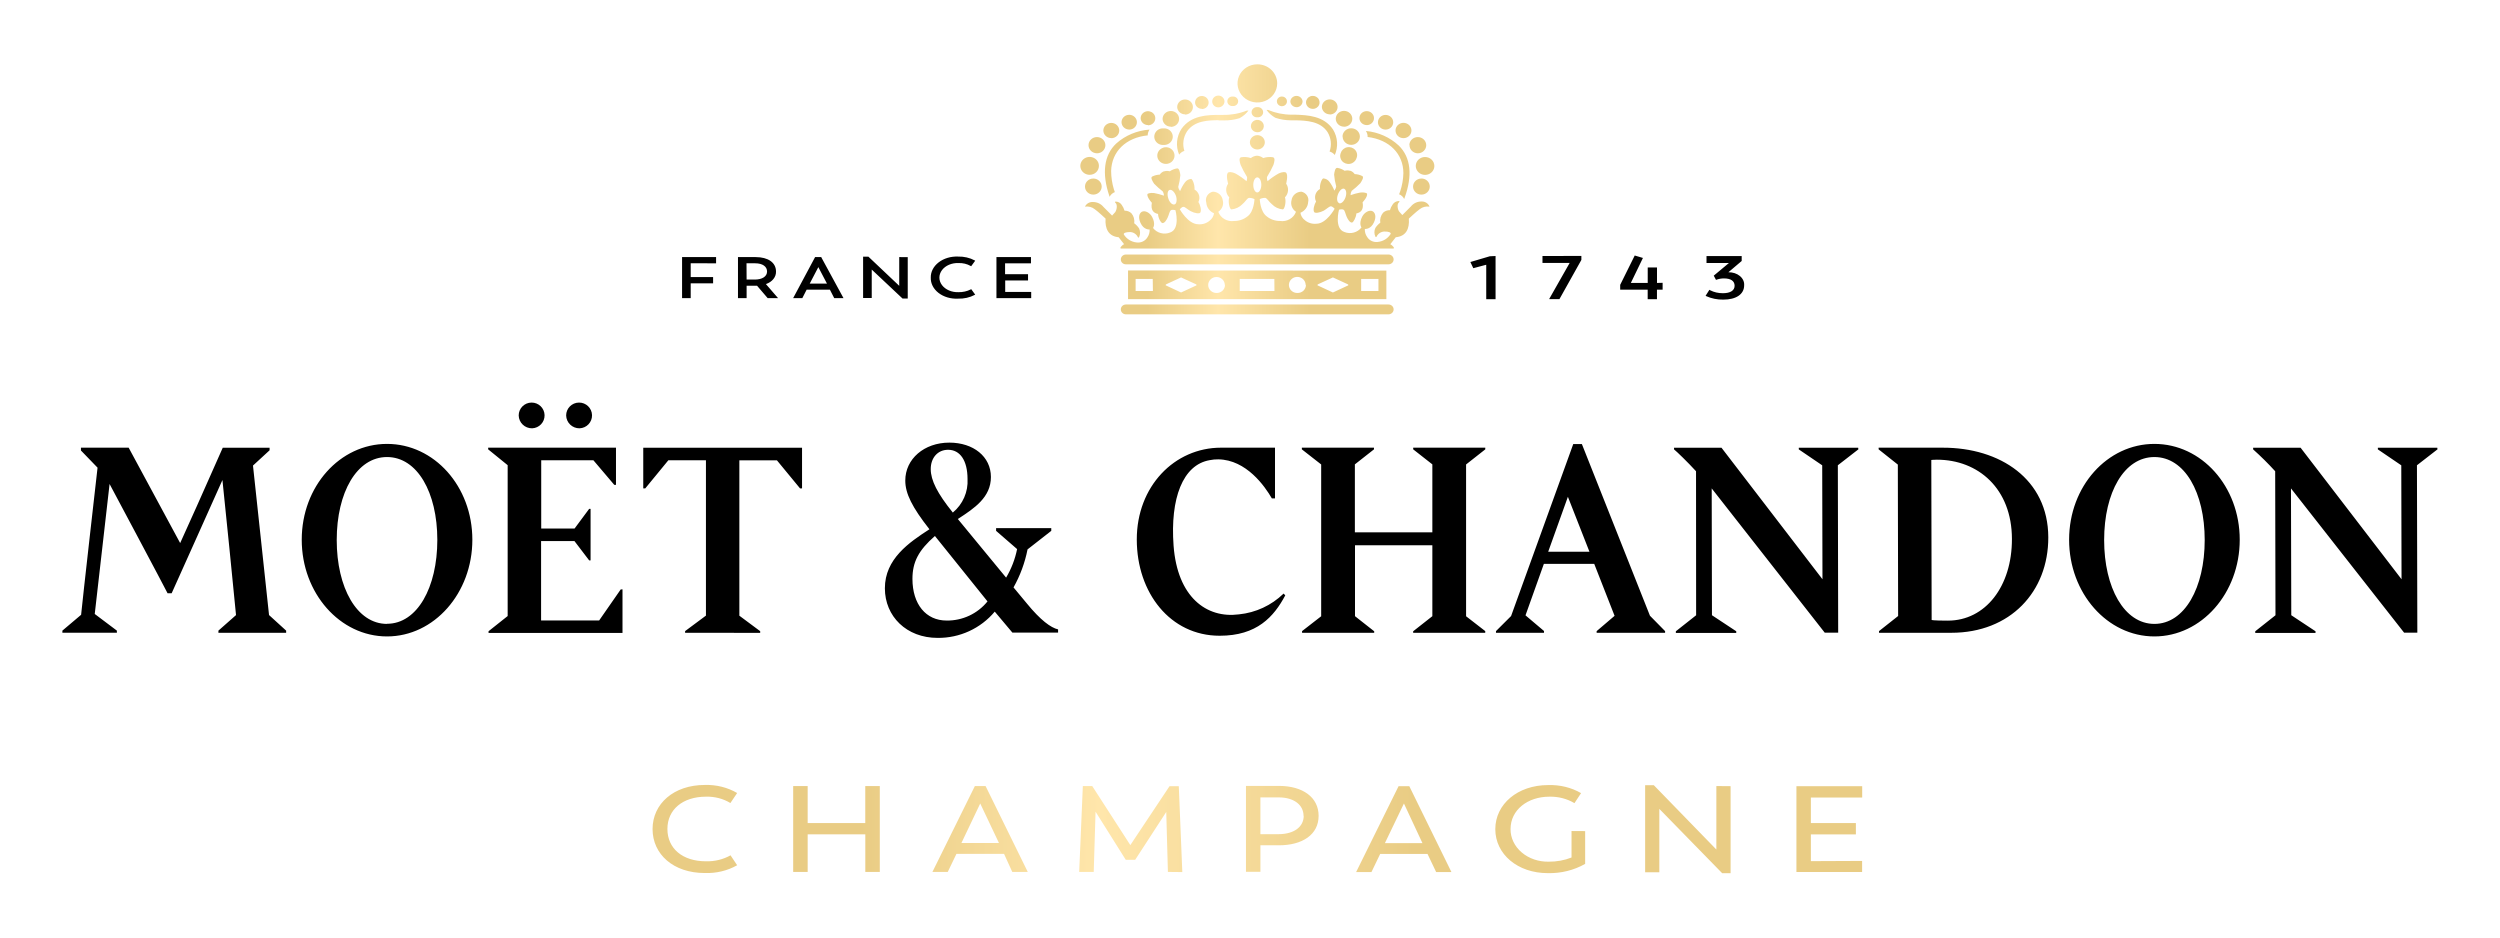 <?xml version="1.0" encoding="UTF-8"?>
<svg width="400" height="150" version="1.1" xmlns="http://www.w3.org/2000/svg">
 <defs>
  <linearGradient id="b" x1="10.467" x2="31.93" y1="185.97" y2="185.97" gradientTransform="matrix(9.019 0 0 .658 10 10.29)" gradientUnits="userSpaceOnUse">
   <stop stop-color="#E9CC84" offset=".17"/>
   <stop stop-color="#FFE6AB" offset=".37"/>
   <stop stop-color="#E9CC84" offset=".63"/>
   <stop stop-color="#E9CC84" offset=".92"/>
  </linearGradient>
  <linearGradient id="a" x1="56.541" x2="76.081" y1="9.761" y2="9.761" gradientTransform="matrix(2.899 0 0 2.047 10 10.29)" gradientUnits="userSpaceOnUse">
   <stop stop-color="#E9CC84" offset=".17"/>
   <stop stop-color="#FFE6AB" offset=".37"/>
   <stop stop-color="#E9CC84" offset=".63"/>
   <stop stop-color="#E9CC84" offset=".92"/>
  </linearGradient>
 </defs>
 <g>
  <path d="m104.41 132.65c0-4.049 3.392-7.057 8.358-7.057 1.839-0.057 3.65 0.394 5.175 1.289l-1.08 1.604c-1.142-0.701-2.517-1.058-3.914-1.017-3.692 0-6.164 2.052-6.164 5.163 0 3.111 2.403 5.175 6.164 5.175 1.393 0.038 2.767-0.295 3.935-0.956l1.059 1.586c-1.532 0.876-3.343 1.312-5.175 1.247-5.036 0-8.358-3.008-8.358-7.033zm36.358-6.881v13.738h-2.319v-6.016h-9.222v6.016h-2.319v-13.738h2.319v5.925h9.215v-5.925zm19.879 10.846h-7.613l-1.393 2.893h-2.452l6.791-13.738h1.713l6.749 13.738h-2.479zm-6.819-1.737h6.004l-2.995-6.319zm33.036 4.63-0.265-9.593-4.973 7.656h-1.504l-4.834-7.698-0.293 9.635h-2.326l0.585-13.738h1.504l6.095 9.448 6.269-9.423h1.484l0.564 13.738zm24.113-8.97c0 3.026-2.633 4.709-6.345 4.709h-2.967v4.237h-2.312v-13.738h5.37c3.671 0.024 6.255 1.785 6.255 4.793zm-2.41 0c0-1.779-1.574-2.954-3.956-2.954h-2.946v5.883h2.946c2.438-0.018 3.984-1.168 3.984-2.947zm19.837 6.095h-7.578l-1.393 2.893h-2.452l6.791-13.738h1.713l6.742 13.738h-2.445zm-6.819-1.737h6.004l-2.96-6.337zm32.039-1.919v5.241c-1.772 1.016-3.861 1.534-5.983 1.483-4.813 0-8.393-3.026-8.393-7.033s3.58-7.057 8.456-7.057c1.868-0.063 3.711 0.388 5.266 1.289l-1.059 1.604c-1.179-0.708-2.587-1.071-4.019-1.035-3.483 0-6.206 2.13-6.206 5.181-0.014 1.404 0.63 2.753 1.783 3.737 1.153 0.984 2.717 1.518 4.332 1.48 1.256 0.013 2.499-0.214 3.643-0.666v-4.237zm23.271-7.19v13.92h-1.351l-10.051-10.289v10.144h-2.271v-13.926h1.393l10.002 10.289v-10.156zm21.042 11.959v1.779h-10.51v-13.738h10.524v1.816h-8.212v4.085h7.202v1.816h-7.202v4.279z" fill="url(#b)"/>
  <path d="m85.138 68.53c1.133-0.041 2.022-0.981 1.994-2.108-0.027-1.127-0.961-2.023-2.095-2.01-1.133 0.013-2.046 0.931-2.046 2.058 0.026 1.156 0.984 2.075 2.147 2.06zm7.593 0c1.133-0.041 2.022-0.981 1.994-2.108-0.027-1.127-0.961-2.023-2.095-2.01-1.133 0.013-2.046 0.931-2.046 2.058 0.026 1.156 0.984 2.075 2.147 2.06zm6.868 25.765v6.97h-21.432v-0.268l3.058-2.431v-24.137l-3.12-2.534v-0.268h20.452v5.947h-0.276l-3.341-3.935h-8.345v10.925h5.336l2.333-3.145h0.228v8.24h-0.228l-2.354-3.09h-5.336v12.703h9.29l3.451-4.965zm197.74-22.399-3.285 2.547 0.055 26.78h-2.154l-18.084-23.079 0.041 20.291 3.886 2.568v0.268h-9.663v-0.268l3.244-2.561-0.015-23.045c-1.311-1.435-3.071-3.138-3.52-3.495v-0.268h7.592l16.158 21.047-0.041-18.231-3.748-2.547v-0.268h9.504zm92.657 0-3.285 2.547 0.062 26.78h-2.119l-18.098-23.079 0.048 20.291 3.879 2.568v0.268h-9.643v-0.268l3.237-2.561-0.048-23.045c-1.115-1.225-2.292-2.391-3.527-3.495v-0.268h7.593l16.151 21.047-0.041-18.231-3.748-2.547v-0.268h9.511zm-160.82 13.28v-10.877l-3.065-2.403v-0.268h11.534v0.268l-3.071 2.417v24.288l3.065 2.376v0.268h-11.534v-0.24l3.071-2.417v-11.344h-12.376v11.344l3.071 2.417v0.24h-11.541v-0.268l3.058-2.376v-24.288l-3.092-2.417v-0.268h11.541v0.268l-3.058 2.403v10.877zm81.661-13.548h-10.257v0.268l3.072 2.438 0.048 24.226-3.058 2.417v0.268h11.568c9.422 0 15.537-6.558 15.516-15.278-0.022-9.318-7.744-14.358-16.89-14.338zm0.828 27.674c-2.471 0-2.602-0.11-2.602-0.11l-0.055-25.587s0-0.048 0.883-0.055c6.626 0 12.003 4.628 12.017 12.676 0.019 7.601-4.252 13.074-10.243 13.074zm-64.627 1.943h-7.682v-0.268l2.416-2.41 9.946-27.516h1.381l10.892 27.467 2.423 2.465v0.268h-10.954v-0.268l2.871-2.451-3.258-8.316h-8.055l-2.94 8.24 2.961 2.506zm7.275-12.964-3.451-8.796-3.154 8.796zm-192.39 11.543c-4.832 0-8.048-5.795-8.048-13.418s3.216-13.28 8.048-13.28c4.832 0 8.048 5.651 8.048 13.26s-3.216 13.418-8.048 13.418zm0-28.8c-7.537 0-13.646 6.785-13.646 15.334 0 8.549 6.109 15.471 13.646 15.471 7.537 0 13.653-6.922 13.653-15.471s-6.109-15.334-13.653-15.334zm282.78 28.8c-4.832 0-8.041-5.795-8.041-13.418s3.209-13.28 8.041-13.28 8.048 5.651 8.048 13.28-3.216 13.418-8.048 13.418zm0-28.8c-7.537 0-13.646 6.785-13.646 15.334 0 8.549 6.109 15.471 13.646 15.471 7.537 0 13.653-6.922 13.653-15.471s-6.109-15.334-13.653-15.334zm-139.33 23.944 0.269 0.288c-1.822 3.433-4.542 6.468-10.498 6.462-7.903 0-13.253-6.867-13.259-15.388-7e-3 -8.522 6.033-14.702 13.473-14.702h8.642v8.116h-0.504c-1.118-1.943-4.079-6.18-8.566-6.249-0.464-0.007-0.926 0.037-1.381 0.13-4.307 0.742-6.336 6.118-5.777 13.685 0.607 8.199 5.246 11.674 10.464 10.987 2.683-0.269 5.194-1.436 7.123-3.31zm-41.077 1.586-2.133-2.568c1.066-1.897 1.824-3.951 2.243-6.084l3.796-2.966v-0.439h-8.828v0.439l3.361 2.918c-0.324 1.61-0.919 3.154-1.76 4.566l-7.724-9.38 0.055-0.034c2.582-1.682 5.246-3.433 5.239-6.695-7e-3 -3.262-2.809-5.493-6.654-5.493-4.024 0-7.054 2.616-7.047 6.077 0 2.06 1.091 4.258 3.865 7.787-3.251 2.101-7.137 4.745-7.13 9.449 0 4.477 3.451 7.938 8.448 7.931 3.524 0.034 6.877-1.508 9.132-4.202l2.823 3.358h7.31v-0.515c-1.167-0.268-2.816-1.483-4.997-4.148zm-12.611-24.59c1.946 0 3.113 1.737 3.12 4.663 0.12 2.065-0.754 4.063-2.354 5.384-2.471-3.063-3.527-5.15-3.534-6.949-7e-3 -1.799 1.111-3.097 2.768-3.097zm-0.235 27.323c-3.306 0-5.453-2.609-5.46-6.661 0-2.692 0.973-4.573 3.596-6.867l8.414 10.465c-1.592 1.971-4.009 3.101-6.55 3.063zm-41.834 1.957v-0.268l3.334-2.479v-24.858h-6.012l-3.7 4.505h-0.318v-6.503h25.406v6.503h-0.318l-3.7-4.491h-6.012v24.858l3.334 2.479v0.268zm-63.833-0.343v0.343h-10.837v-0.343l2.816-2.486c-0.048-0.748-2.071-20.765-2.174-21.61-0.4 0.941-7.489 16.686-8.124 18.115h-0.656c-0.276-0.604-9.277-17.483-9.277-17.483l-2.374 20.799 3.541 2.664v0.343h-8.718v-0.343l2.996-2.534c0.152-1.724 2.63-23.539 2.63-23.539l-2.657-2.747v-0.453h7.634l8.241 15.265c0.773-1.662 4.072-9.03 6.812-15.251h7.496v0.405l-2.657 2.445c0.131 1.373 2.519 23.258 2.568 23.917z"/>
  <path d="m239.29 40.963v6.91h-1.492v-5.514l-2.072 0.551-0.47-0.998h0.041l3.073-0.91zm7.507 0v1.103h4.351l-3.26 5.741v0.05h1.623l3.508-6.27v-0.64zm18.323 4.307v-2.476h-1.485v2.476h-2.7l1.92-3.97v-0.033l-1.298-0.386-2.327 4.693v0.778h4.399v1.522h1.485v-1.522h0.905v-1.103zm11.423-1.71 2.127-1.803v-0.783h-5.629v1.103h3.591l-2.431 2.029 0.359 0.678 0.138-0.05c0.36-0.124 0.748-0.188 1.14-0.187 1.098 0 1.699 0.414 1.699 1.175 0 0.761-0.691 1.191-1.865 1.191-0.719 0.007-1.425-0.154-2.03-0.463l-0.138-0.083-0.608 0.96 0.111 0.061c0.829 0.375 1.769 0.566 2.721 0.551 2.072 0 3.336-0.871 3.336-2.283 0.047-0.552-0.2-1.094-0.68-1.493-0.48-0.399-1.148-0.618-1.841-0.602zm-161.97-1.428v-0.998h-5.442v6.568h1.381v-2.366h3.584v-1.009h-3.584v-2.206zm9.918 5.57h-1.664l-1.699-1.985h-1.671v1.98h-1.381v-6.562h2.818c2.017 0 3.267 0.882 3.267 2.311 0.032 0.871-0.61 1.669-1.616 2.007zm-5.035-2.972h1.312c1.195 0 1.961-0.502 1.961-1.285 0-0.783-0.691-1.318-1.906-1.318h-1.381zm15.505 2.972h-1.485l-0.691-1.351h-3.723l-0.691 1.351h-1.471l0.062-0.11 3.453-6.458h1.001v0.05zm-4.027-4.963-1.381 2.642h2.763zm12.943-1.605v4.599l-4.931-4.665h-0.85v6.617h1.381v-4.555l4.924 4.632h0.836v-6.617zm11.43 5.178c-0.578 0.296-1.254 0.448-1.941 0.436-1.076 0.042-2.094-0.393-2.648-1.131-0.554-0.738-0.554-1.66 0-2.398 0.554-0.738 1.572-1.173 2.648-1.131 0.686-0.021 1.361 0.14 1.92 0.458l0.097 0.055 0.649-0.888-0.076-0.044c-0.789-0.427-1.727-0.644-2.68-0.618-1.148-0.046-2.268 0.291-3.093 0.929-0.825 0.639-1.281 1.522-1.258 2.44-0.035 0.92 0.417 1.809 1.245 2.45 0.828 0.64 1.956 0.972 3.106 0.914 0.95 0.032 1.889-0.179 2.68-0.601l0.076-0.039-0.635-0.877zm5.525 0.397v-1.831h3.654v-1.004h-3.674v-1.743h4.144v-0.998h-5.525v6.568h5.56v-0.993z"/>
  <path d="m222.98 49.503c0 0.434-0.364 0.787-0.815 0.791h-42.019c-0.217 0-0.426-0.084-0.579-0.232-0.153-0.148-0.238-0.35-0.236-0.559-2e-3 -0.208 0.083-0.409 0.237-0.556 0.153-0.147 0.362-0.229 0.578-0.228h42.019c0.45 0 0.815 0.351 0.815 0.784zm-0.815-8.78h-42.019c-0.217 0-0.426 0.084-0.579 0.232-0.153 0.148-0.238 0.35-0.236 0.559-2e-3 0.208 0.084 0.408 0.237 0.554 0.153 0.146 0.362 0.227 0.578 0.223h42.019c0.447 1.5e-5 0.811-0.347 0.815-0.777 0-0.434-0.364-0.787-0.815-0.791zm-46.338-14.178c3e-3 -0.58-0.358-1.104-0.915-1.327-0.556-0.223-1.198-0.101-1.624 0.309-0.426 0.41-0.553 1.027-0.321 1.562 0.232 0.535 0.777 0.882 1.379 0.88 0.393 0.002 0.771-0.148 1.048-0.415 0.278-0.267 0.433-0.63 0.431-1.008zm-2.23 3.307c0 0.71 0.599 1.286 1.337 1.286 0.738 0 1.337-0.576 1.337-1.286 0-0.71-0.599-1.286-1.337-1.286-0.736 0-1.333 0.571-1.337 1.279zm1.909-5.322c0.746 0.004 1.354-0.575 1.358-1.293 4e-3 -0.718-0.598-1.302-1.344-1.306-0.746-0.004-1.354 0.575-1.358 1.293-1.6e-4 0.707 0.587 1.284 1.323 1.3zm21.732-7.563c0.3 0.027 0.591-0.111 0.75-0.357 0.159-0.246 0.159-0.558 0-0.805-0.159-0.246-0.449-0.385-0.75-0.357-0.3-0.027-0.591 0.111-0.75 0.357s-0.159 0.558 0 0.805 0.449 0.385 0.75 0.357zm-11.123 6.67c-0.533 0.169-0.907 0.632-0.945 1.171-0.038 0.539 0.267 1.046 0.772 1.283 0.505 0.237 1.108 0.156 1.526-0.205 0.418-0.361 0.567-0.929 0.377-1.437-0.114-0.331-0.361-0.605-0.686-0.76-0.325-0.155-0.701-0.179-1.044-0.065zm-8.307-1.526c0.703 0 1.272-0.548 1.272-1.224 0-0.676-0.57-1.224-1.272-1.224-0.703 0-1.272 0.548-1.272 1.224 8e-3 0.671 0.575 1.21 1.272 1.21zm2.86-1.375c0.498 0.003 0.948-0.284 1.141-0.725 0.193-0.442 0.089-0.951-0.262-1.291-0.351-0.34-0.88-0.442-1.341-0.259-0.46 0.183-0.761 0.614-0.761 1.093 8e-3 0.646 0.551 1.168 1.222 1.176zm3.002-0.688c0.475 0.003 0.906-0.271 1.089-0.693s0.084-0.909-0.253-1.232c-0.336-0.323-0.842-0.419-1.281-0.243s-0.723 0.59-0.72 1.047c0.023 0.604 0.537 1.083 1.165 1.086zm2.495 3.142c0.515 0.036 1.008-0.208 1.277-0.633 0.269-0.424 0.269-0.958 0-1.382-0.269-0.424-0.762-0.668-1.277-0.633-0.515-0.036-1.008 0.208-1.277 0.633-0.269 0.424-0.269 0.958 0 1.382 0.269 0.424 0.762 0.668 1.277 0.633zm1.172-2.888c0.73 0 1.323-0.569 1.323-1.272 0-0.703-0.592-1.272-1.323-1.272-0.73 0-1.323 0.569-1.323 1.272 0.019 0.689 0.606 1.238 1.323 1.238zm2.273-1.966c0.695 0 1.258-0.542 1.258-1.21s-0.563-1.21-1.258-1.21c-0.695 0-1.258 0.542-1.258 1.21 0.023 0.652 0.58 1.169 1.258 1.169zm2.724-0.887c0.59-0.019 1.057-0.488 1.05-1.056-7e-3 -0.568-0.484-1.027-1.074-1.033-0.591-0.006-1.078 0.442-1.098 1.01-1.6e-4 0.283 0.119 0.554 0.331 0.751 0.212 0.197 0.497 0.303 0.792 0.294zm2.609-0.268c0.54-0.011 0.972-0.436 0.972-0.956-8e-3 -0.519-0.451-0.934-0.991-0.928-0.54 0.006-0.973 0.432-0.967 0.951 5e-3 0.519 0.446 0.937 0.986 0.933zm34.556 9.365c3e-3 0.579-0.358 1.103-0.913 1.326-0.555 0.224-1.196 0.103-1.623-0.306-0.427-0.408-0.555-1.024-0.326-1.559 0.23-0.535 0.772-0.884 1.374-0.884 0.818 0 1.483 0.636 1.487 1.423zm-2.073 2.022c-0.738 0-1.337 0.576-1.337 1.286 0 0.71 0.599 1.286 1.337 1.286s1.337-0.576 1.337-1.286c4e-3 -0.343-0.136-0.673-0.387-0.916-0.251-0.243-0.594-0.379-0.95-0.377zm-1.93-5.342c4e-3 -0.717 0.611-1.295 1.356-1.293 0.745 0.003 1.348 0.585 1.346 1.302-1e-3 0.717-0.606 1.297-1.351 1.297-0.741-0.015-1.331-0.601-1.323-1.313zm-2.209-2.345c3e-5 -0.496 0.312-0.943 0.789-1.132 0.477-0.189 1.026-0.081 1.388 0.272 0.363 0.353 0.468 0.882 0.267 1.338-0.201 0.457-0.67 0.751-1.186 0.746-0.337-0.002-0.659-0.133-0.895-0.364-0.236-0.231-0.367-0.543-0.363-0.867zm-2.817-1.327c4e-3 -0.649 0.554-1.173 1.23-1.169 0.675 0.004 1.219 0.533 1.215 1.183-4e-3 0.649-0.554 1.173-1.23 1.169-0.325-0.002-0.637-0.128-0.865-0.352-0.228-0.223-0.354-0.525-0.35-0.838zm-1.78 0.468c0.642-0.008 1.156-0.513 1.151-1.13-5e-3 -0.617-0.528-1.114-1.17-1.112-0.642 0.003-1.161 0.503-1.161 1.121 8e-3 0.62 0.535 1.118 1.179 1.114zm-14.39-3.823c-9e-3 0.315 0.182 0.604 0.482 0.732 0.3 0.127 0.65 0.067 0.887-0.152 0.236-0.219 0.311-0.554 0.19-0.847-0.121-0.293-0.415-0.486-0.743-0.489-0.439-0.008-0.803 0.327-0.815 0.749zm10.237 8.251c-0.195 0.436-0.123 0.94 0.187 1.309 0.31 0.369 0.807 0.543 1.291 0.452 0.484-0.091 0.876-0.433 1.018-0.887 0.195-0.436 0.123-0.94-0.187-1.309-0.31-0.369-0.807-0.543-1.291-0.452-0.484 0.091-0.876 0.433-1.018 0.887zm0.286-2.592c4e-3 0.732 0.623 1.323 1.384 1.32 0.761-0.003 1.376-0.597 1.375-1.329-1e-3 -0.732-0.619-1.325-1.38-1.325-0.368-0.004-0.722 0.133-0.985 0.381-0.263 0.248-0.413 0.585-0.416 0.939zm0.222-1.575c0.73 0 1.323-0.569 1.323-1.272 0-0.703-0.592-1.272-1.323-1.272-0.73 0-1.323 0.569-1.323 1.272 8e-3 0.697 0.598 1.258 1.323 1.258zm-2.288-1.96c0.694 0 1.257-0.54 1.258-1.208 1e-3 -0.667-0.559-1.21-1.253-1.212-0.694-0.003-1.259 0.536-1.263 1.203 0.019 0.657 0.575 1.182 1.258 1.19zm-2.716-0.894c0.44 0.003 0.839-0.25 1.009-0.64s0.079-0.841-0.231-1.141c-0.31-0.3-0.778-0.391-1.185-0.23-0.407 0.161-0.672 0.543-0.672 0.966 4e-3 0.571 0.486 1.031 1.079 1.031zm-2.602-0.268c0.542-0.008 0.976-0.434 0.972-0.956-0.043-0.487-0.467-0.862-0.976-0.862-0.508 0-0.932 0.374-0.976 0.862 4e-3 0.519 0.44 0.938 0.979 0.942zm-6.262 4.008c0.42 0 0.798-0.244 0.958-0.617 0.16-0.373 0.07-0.803-0.228-1.087s-0.745-0.368-1.132-0.212c-0.387 0.156-0.638 0.522-0.635 0.926 0.012 0.543 0.472 0.976 1.036 0.976zm0 2.75c0.659 0 1.194-0.514 1.194-1.148s-0.534-1.148-1.194-1.148c-0.659 0-1.194 0.514-1.194 1.148s0.534 1.148 1.194 1.148zm0-5.15c0.321 0.028 0.632-0.12 0.801-0.384 0.17-0.264 0.17-0.597 0-0.861-0.17-0.264-0.48-0.413-0.801-0.384-0.321-0.028-0.632 0.12-0.801 0.384-0.17 0.264-0.17 0.597 0 0.861 0.17 0.264 0.48 0.413 0.801 0.384zm3.174-5.432c3e-3 1.235-0.769 2.351-1.954 2.825-1.186 0.475-2.552 0.215-3.461-0.657-0.909-0.873-1.182-2.186-0.691-3.328 0.491-1.142 1.649-1.886 2.933-1.886 1.736-1.52e-4 3.151 1.342 3.174 3.011zm24.361 19.726c-0.556-0.089-1.125 0.059-1.558 0.406-0.5 0.344-1.737 1.506-1.737 1.506 0.122 1.636-0.443 2.833-2.095 2.984l-0.872 1.114c0.279 0.124 0.808 0.688 0.479 0.688h-43.564c-0.329 0 0.207-0.598 0.493-0.688l-0.872-1.114c-1.644-0.151-2.209-1.375-2.095-2.984 0 0-1.237-1.162-1.737-1.506-0.433-0.347-1.002-0.495-1.558-0.406 0.218-0.472 0.715-0.767 1.251-0.743 0.67-0.006 1.305 0.289 1.716 0.798 0.565 0.55 1.373 1.375 1.373 1.375l0.522-0.578c0.193-0.289 0.4-1.155 0-1.478-0.122-0.103-0.043-0.186 0.064-0.186 0.399 0.011 0.763 0.219 0.965 0.55 0.197 0.277 0.344 0.584 0.436 0.908 0.407-0.013 0.801 0.133 1.094 0.406 0.382 0.447 0.547 1.031 0.45 1.602 0.313 0.233 0.582 0.517 0.793 0.839 0.202 0.438 0.202 0.937 0 1.375-0.05 0.11-0.157 0.131-0.207 0-0.216-0.46-0.677-0.769-1.201-0.804-0.779 0-1.072 0.158-1.051 0.364 0.433 0.736 1.212 1.224 2.087 1.306 0.677 0.077 1.337-0.235 1.687-0.798 0.266-0.378 0.394-0.83 0.365-1.286 0 0-0.936 0.124-1.466-1.066-0.422-0.935-0.157-1.561 0.229-1.767 0.493-0.254 1.272 0.138 1.644 0.839 0.608 1.155 0.136 1.753 0.136 1.753 0.626 0.825 1.76 1.126 2.738 0.729 1.666-0.571 0.851-3.569 0.851-3.569s-0.479-0.138-0.715 0c-0.236 0.138-0.3 0.688-0.522 1.162-0.164 0.351-0.458 0.901-0.829 0.901-0.25 0-0.715-0.818-0.715-1.464-0.672-0.131-1.215-0.557-0.994-1.788 0 0-0.801-0.846-0.715-1.375 0-0.083 0.45-0.261 1.094-0.179 0.528 0.099 1.047 0.239 1.551 0.419-4.4e-4 -0.242-0.067-0.479-0.193-0.688-0.487-0.376-0.946-0.785-1.373-1.224-0.257-0.392-0.608-0.963-0.322-1.141 0.377-0.193 0.795-0.301 1.222-0.316 0.16-0.238 0.392-0.423 0.665-0.529h0.071c0.284-0.082 0.588-0.082 0.872 0 0.348-0.24 0.749-0.4 1.172-0.468 0.343-0.041 0.458 0.619 0.515 1.079-0.052 0.634-0.164 1.263-0.336 1.877 0.038 0.249 0.138 0.485 0.293 0.688 0.198-0.501 0.462-0.974 0.786-1.409 0.224-0.319 0.588-0.521 0.987-0.55 0.229 0.048 0.593 0.928 0.536 1.698 0.718 0.409 0.988 1.28 0.622 2.001 0.307 0.461 0.536 1.375 0.293 1.705-0.143 0.193-0.879 0.103-1.537-0.248-0.479-0.254-0.879-0.688-1.151-0.688-0.272 0-0.579 0.392-0.579 0.392s1.315 2.372 2.924 2.393c0.668 0.07 1.335-0.135 1.837-0.564 0.391-0.291 0.648-0.718 0.715-1.19-0.716-0.299-1.195-0.962-1.237-1.712-0.117-0.367-0.07-0.764 0.131-1.096 0.201-0.332 0.537-0.567 0.927-0.65 0.807 0.018 1.477 0.604 1.573 1.375 0.189 0.698-0.097 1.435-0.715 1.843 0.369 1.016 1.439 1.634 2.545 1.471 0.786 0.008 1.547-0.259 2.145-0.749 1.037-0.756 1.101-2.75 1.101-2.75-0.269-0.136-0.569-0.204-0.872-0.199-0.329 0.055-0.579 0.626-1.072 1.018-0.456 0.472-1.077 0.766-1.744 0.825-0.3 0-0.579-1.286-0.343-1.925-0.586-0.6-0.663-1.51-0.186-2.193 0 0-0.393-1.334-0.043-1.746 0.107-0.117 0.522-0.206 1.244 0.138 0.622 0.349 1.206 0.757 1.744 1.217 0 0 0.186-0.516 0.043-0.749-0.372-0.597-0.702-1.217-0.987-1.856-0.157-0.468-0.329-1.155 0.093-1.231 0.518-0.075 1.048-0.031 1.544 0.131 0.28-0.222 0.625-0.355 0.987-0.378 0.362 0.023 0.707 0.156 0.987 0.378 0.496-0.162 1.026-0.206 1.544-0.131 0.422 0.076 0.25 0.763 0.093 1.231-0.285 0.64-0.614 1.26-0.987 1.856-0.143 0.234 0.043 0.749 0.043 0.749 0.538-0.46 1.123-0.868 1.744-1.217 0.715-0.344 1.144-0.254 1.237-0.138 0.357 0.413 0 1.746 0 1.746 0.469 0.686 0.39 1.593-0.193 2.193 0.236 0.639-0.043 1.905-0.343 1.925-0.666-0.056-1.286-0.351-1.737-0.825-0.5-0.392-0.758-0.963-1.079-1.018-0.304-0.006-0.604 0.062-0.872 0.199 0 0 0.064 1.987 1.101 2.75 0.597 0.492 1.359 0.758 2.145 0.749 1.108 0.164 2.18-0.454 2.552-1.471-0.618-0.408-0.904-1.145-0.715-1.843 0.099-0.769 0.767-1.354 1.573-1.375 0.376 0.079 0.702 0.299 0.907 0.612 0.204 0.313 0.269 0.692 0.18 1.052-0.041 0.75-0.52 1.413-1.237 1.712 0.067 0.471 0.324 0.898 0.715 1.19 0.504 0.43 1.174 0.635 1.844 0.564 1.608 0 2.917-2.393 2.917-2.393s-0.307-0.364-0.579-0.392c-0.272-0.028-0.679 0.419-1.151 0.688-0.658 0.351-1.387 0.44-1.53 0.248-0.25-0.33 0-1.244 0.286-1.705-0.366-0.721-0.096-1.591 0.622-2.001-0.064-0.77 0.307-1.65 0.536-1.698 0.399 0.029 0.762 0.231 0.987 0.55 0.324 0.435 0.589 0.909 0.786 1.409 0.155-0.203 0.256-0.439 0.293-0.688-0.172-0.614-0.284-1.243-0.336-1.877 0.057-0.461 0.172-1.121 0.522-1.079 0.42 0.069 0.819 0.228 1.165 0.468 0.284-0.082 0.588-0.082 0.872 0h0.071c0.271 0.109 0.503 0.294 0.665 0.529 0.427 0.015 0.845 0.123 1.222 0.316 0.286 0.179-0.064 0.749-0.322 1.141-0.425 0.443-0.887 0.852-1.38 1.224-0.122 0.21-0.186 0.447-0.186 0.688 0.504-0.18 1.023-0.32 1.551-0.419 0.643-0.083 1.072 0.096 1.094 0.179 0.107 0.557-0.715 1.375-0.715 1.375 0.222 1.231-0.322 1.657-0.994 1.788-0.043 0.646-0.486 1.464-0.715 1.464-0.365 0-0.665-0.55-0.829-0.901-0.214-0.468-0.286-1.031-0.522-1.162-0.236-0.131-0.715 0-0.715 0s-0.815 2.998 0.851 3.569c0.98 0.399 2.116 0.097 2.745-0.729 0 0-0.479-0.598 0.129-1.753 0.372-0.688 1.151-1.093 1.644-0.839 0.386 0.206 0.658 0.832 0.229 1.767-0.529 1.19-1.466 1.066-1.466 1.066-0.028 0.456 0.103 0.909 0.372 1.286 0.345 0.564 1.005 0.877 1.68 0.798 0.877-0.083 1.658-0.57 2.095-1.306 0-0.206-0.279-0.378-1.051-0.364-0.526 0.033-0.99 0.343-1.208 0.804-0.05 0.131-0.157 0.11-0.2 0-0.206-0.437-0.206-0.938 0-1.375 0.208-0.323 0.474-0.607 0.786-0.839-0.09-0.571 0.074-1.152 0.45-1.602 0.293-0.272 0.687-0.418 1.094-0.406 0.092-0.324 0.239-0.63 0.436-0.908 0.202-0.331 0.566-0.539 0.965-0.55 0.114 0 0.193 0.083 0.064 0.186-0.415 0.323-0.207 1.19 0 1.478l0.515 0.578s0.808-0.825 1.373-1.375c0.407-0.514 1.044-0.811 1.716-0.798 0.549-0.017 1.049 0.3 1.251 0.791zm-40.563-1.733c-0.222-0.626-0.672-1.052-1.008-0.942-0.336 0.11-0.429 0.688-0.207 1.375 0.222 0.688 0.672 1.052 1.008 0.942 0.336-0.11 0.407-0.777 0.207-1.409zm13.661-1.746c0-0.688-0.286-1.203-0.643-1.203-0.357 0-0.643 0.536-0.643 1.203s0.286 1.21 0.643 1.21c0.357 0 0.643-0.578 0.643-1.244zm12.453 2.943c0.343 0.103 0.793-0.316 1.015-0.949 0.222-0.633 0.129-1.231-0.207-1.375-0.336-0.144-0.793 0.316-1.015 0.949-0.222 0.633-0.129 1.231 0.207 1.341zm-19.301-13.263h0.886c0.829 0.013 1.655-0.103 2.445-0.344l0.079-0.034c0.542-0.298 1.013-0.703 1.38-1.19h-0.264c-1.201 0.475-2.49 0.709-3.789 0.688h-0.586c-1.923 0-4.554 0.062-6.076 2.235-0.805 1.238-0.943 2.772-0.372 4.125 0.202-0.284 0.496-0.497 0.836-0.605-0.335-1.045-0.183-2.178 0.415-3.108 1.222-1.76 3.438-1.781 5.061-1.801zm18.586 5.583c0.601-1.337 0.503-2.869-0.264-4.125-1.473-2.207-4.103-2.303-6.019-2.372h-0.586c-1.299 3.9e-5 -2.584-0.257-3.774-0.756h-0.257c0.353 0.495 0.814 0.911 1.351 1.217 0.022 0.016 0.046 0.03 0.071 0.041 0.787 0.26 1.613 0.395 2.445 0.399h0.879c1.616 0.048 3.839 0.124 5.004 1.87 0.578 0.944 0.7 2.083 0.336 3.122 0.338 0.098 0.634 0.298 0.844 0.571zm-29.918-3.156c-8.7e-4 -0.34 0.104-0.673 0.3-0.956-1.99 0.136-3.871 0.922-5.333 2.228-1.952 1.836-2.338 4.731-1.108 8.375l0.05 0.151c0.167-0.342 0.464-0.61 0.829-0.749 0-0.076-0.057-0.172-0.15-0.461-0.284-0.953-0.431-1.938-0.436-2.929 0.086-3.122 2.373-5.342 5.876-5.693zm40.226 9.392c0.367 0.143 0.66 0.42 0.815 0.77 0 0 0-0.083 0.05-0.151 1.323-3.617 1.008-6.518-0.901-8.395-1.428-1.34-3.29-2.17-5.276-2.352 0.193 0.286 0.29 0.622 0.279 0.963 3.488 0.426 5.719 2.702 5.719 5.789-0.025 0.988-0.195 1.967-0.508 2.909zm-2.037 12.218v4.559h-41.332v-4.586zm-37.381 1.327h-2.738v1.932h2.766zm6.927 0.963 0.114-0.055-2.509-1.148-2.488 1.148 0.114 0.055-0.114 0.048 2.488 1.162 2.509-1.162zm4.604 0c-4e-3 -0.705-0.601-1.274-1.334-1.272-0.733 0.002-1.326 0.576-1.325 1.281 1e-3 0.705 0.596 1.277 1.33 1.277 0.365 0.008 0.718-0.129 0.974-0.379 0.257-0.25 0.396-0.59 0.384-0.941zm7.928-0.963h-5.54v1.932h5.555zm5.004 0.963c0-0.521-0.326-0.99-0.827-1.188-0.5-0.199-1.076-0.087-1.458 0.282-0.382 0.369-0.494 0.923-0.285 1.403 0.209 0.48 0.699 0.792 1.24 0.789 0.369 0.014 0.727-0.121 0.989-0.371 0.262-0.25 0.403-0.594 0.391-0.949zm6.748 0 0.114-0.055-2.495-1.148-2.502 1.148 0.114 0.055-0.114 0.048 2.502 1.162 2.495-1.162zm4.904-0.963h-2.767v1.932h2.767z" fill="url(#a)"/>
 </g>
</svg>
